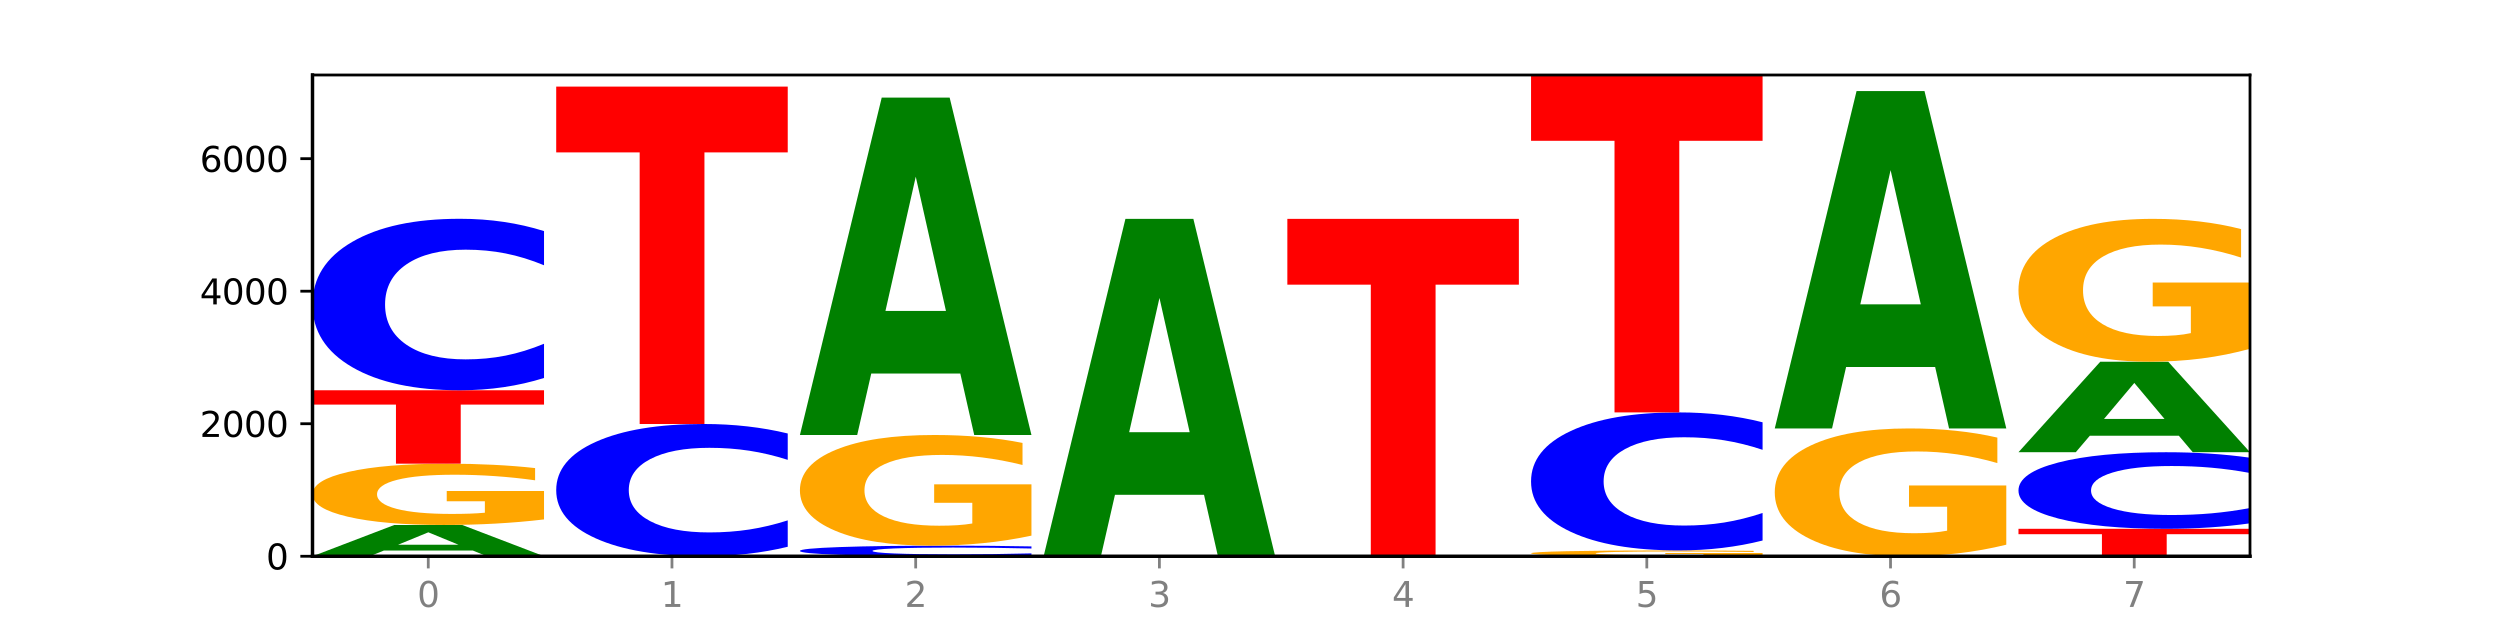 <?xml version="1.0" encoding="utf-8" standalone="no"?>
<!DOCTYPE svg PUBLIC "-//W3C//DTD SVG 1.1//EN"
  "http://www.w3.org/Graphics/SVG/1.1/DTD/svg11.dtd">
<svg xmlns:xlink="http://www.w3.org/1999/xlink" width="720pt" height="180pt" viewBox="0 0 720 180" xmlns="http://www.w3.org/2000/svg" version="1.1">
 <defs>
  <style type="text/css">*{stroke-linejoin: round; stroke-linecap: butt}</style>
 </defs>
 <g id="figure_1">
  <g id="patch_1">
   <path d="M 0 180 
L 720 180 
L 720 0 
L 0 0 
z
" style="fill: #ffffff"/>
  </g>
  <g id="axes_1">
   <g id="patch_2">
    <path d="M 90 160.2 
L 648 160.2 
L 648 21.6 
L 90 21.6 
z
" style="fill: #ffffff"/>
   </g>
   <g id="line2d_1">
    <path d="M 90 160.2 
L 648 160.2 
" clip-path="url(#p1d5643a594)" style="fill: none; stroke: #000000; stroke-width: 0.5; stroke-linecap: square"/>
   </g>
   <g id="patch_3">
    <path d="M 136.189 158.559 
L 110.545 158.559 
L 106.496 160.2 
L 90 160.2 
L 113.558 151.193 
L 133.121 151.193 
L 156.679 160.2 
L 140.197 160.2 
L 136.189 158.559 
z
M 114.635 156.887 
L 132.058 156.887 
L 123.36 153.305 
L 114.635 156.887 
z
" clip-path="url(#p1d5643a594)" style="fill: #008000"/>
   </g>
   <g id="patch_4">
    <path d="M 156.679 149.596 
Q 149.955 150.394 142.722 150.795 
Q 135.489 151.193 127.778 151.193 
Q 110.353 151.193 100.177 148.815 
Q 90 146.438 90 142.372 
Q 90 138.259 100.356 135.9 
Q 110.727 133.541 128.764 133.541 
Q 135.713 133.541 142.079 133.862 
Q 148.46 134.179 154.109 134.806 
L 154.109 138.325 
Q 148.281 137.519 142.513 137.122 
Q 136.744 136.721 130.946 136.721 
Q 120.216 136.721 114.403 138.186 
Q 108.59 139.649 108.59 142.372 
Q 108.59 145.071 114.194 146.544 
Q 119.798 148.013 130.109 148.013 
Q 132.919 148.013 135.325 147.929 
Q 137.731 147.842 139.643 147.66 
L 139.643 144.356 
L 128.66 144.356 
L 128.66 141.413 
L 156.679 141.413 
L 156.679 149.596 
z
" clip-path="url(#p1d5643a594)" style="fill: #ffa600"/>
   </g>
   <g id="patch_5">
    <path d="M 90 112.397 
L 156.679 112.397 
L 156.679 116.521 
L 132.69 116.521 
L 132.69 133.541 
L 114.036 133.541 
L 114.036 116.521 
L 90 116.521 
L 90 112.397 
z
" clip-path="url(#p1d5643a594)" style="fill: #ff0000"/>
   </g>
   <g id="patch_6">
    <path d="M 156.679 108.857 
Q 151.102 110.612 145.07 111.499 
Q 139.039 112.397 132.47 112.397 
Q 112.882 112.397 101.441 105.745 
Q 90 99.094 90 87.719 
Q 90 76.303 101.441 69.662 
Q 112.882 63.01 132.47 63.01 
Q 139.039 63.01 145.07 63.908 
Q 151.102 64.795 156.679 66.55 
L 156.679 76.395 
Q 151.051 74.069 145.591 72.988 
Q 140.131 71.906 134.1 71.906 
Q 123.281 71.906 117.082 76.119 
Q 110.899 80.323 110.899 87.719 
Q 110.899 95.085 117.082 99.298 
Q 123.281 103.501 134.1 103.501 
Q 140.131 103.501 145.591 102.42 
Q 151.051 101.328 156.679 99.002 
L 156.679 108.857 
z
" clip-path="url(#p1d5643a594)" style="fill: #0000ff"/>
   </g>
   <g id="patch_7">
    <path d="M 226.868 157.47 
Q 221.29 158.823 215.259 159.508 
Q 209.228 160.2 202.659 160.2 
Q 183.07 160.2 171.629 155.07 
Q 160.189 149.94 160.189 141.167 
Q 160.189 132.362 171.629 127.24 
Q 183.07 122.11 202.659 122.11 
Q 209.228 122.11 215.259 122.803 
Q 221.29 123.487 226.868 124.841 
L 226.868 132.433 
Q 221.24 130.639 215.78 129.805 
Q 210.32 128.971 204.289 128.971 
Q 193.47 128.971 187.27 132.221 
Q 181.088 135.463 181.088 141.167 
Q 181.088 146.848 187.27 150.097 
Q 193.47 153.339 204.289 153.339 
Q 210.32 153.339 215.78 152.505 
Q 221.24 151.663 226.868 149.869 
L 226.868 157.47 
z
" clip-path="url(#p1d5643a594)" style="fill: #0000ff"/>
   </g>
   <g id="patch_8">
    <path d="M 160.189 24.94 
L 226.868 24.94 
L 226.868 43.891 
L 202.879 43.891 
L 202.879 122.11 
L 184.224 122.11 
L 184.224 43.891 
L 160.189 43.891 
L 160.189 24.94 
z
" clip-path="url(#p1d5643a594)" style="fill: #ff0000"/>
   </g>
   <g id="patch_9">
    <path d="M 297.057 159.981 
Q 291.479 160.09 285.448 160.144 
Q 279.417 160.2 272.848 160.2 
Q 253.259 160.2 241.818 159.789 
Q 230.377 159.378 230.377 158.674 
Q 230.377 157.969 241.818 157.558 
Q 253.259 157.147 272.848 157.147 
Q 279.417 157.147 285.448 157.202 
Q 291.479 157.257 297.057 157.366 
L 297.057 157.974 
Q 291.429 157.83 285.969 157.764 
Q 280.509 157.697 274.477 157.697 
Q 263.658 157.697 257.459 157.957 
Q 251.277 158.217 251.277 158.674 
Q 251.277 159.13 257.459 159.39 
Q 263.658 159.65 274.477 159.65 
Q 280.509 159.65 285.969 159.583 
Q 291.429 159.516 297.057 159.372 
L 297.057 159.981 
z
" clip-path="url(#p1d5643a594)" style="fill: #0000ff"/>
   </g>
   <g id="patch_10">
    <path d="M 297.057 154.263 
Q 290.332 155.705 283.099 156.429 
Q 275.866 157.147 268.155 157.147 
Q 250.731 157.147 240.554 152.855 
Q 230.377 148.562 230.377 141.222 
Q 230.377 133.797 240.733 129.537 
Q 251.104 125.278 269.142 125.278 
Q 276.09 125.278 282.457 125.857 
Q 288.838 126.43 294.486 127.562 
L 294.486 133.915 
Q 288.658 132.46 282.89 131.743 
Q 277.122 131.019 271.323 131.019 
Q 260.594 131.019 254.781 133.665 
Q 248.967 136.305 248.967 141.222 
Q 248.967 146.094 254.571 148.753 
Q 260.175 151.406 270.487 151.406 
Q 273.296 151.406 275.702 151.255 
Q 278.108 151.097 280.021 150.768 
L 280.021 144.803 
L 269.037 144.803 
L 269.037 139.491 
L 297.057 139.491 
L 297.057 154.263 
z
" clip-path="url(#p1d5643a594)" style="fill: #ffa600"/>
   </g>
   <g id="patch_11">
    <path d="M 276.566 107.577 
L 250.922 107.577 
L 246.873 125.278 
L 230.377 125.278 
L 253.935 28.107 
L 273.499 28.107 
L 297.057 125.278 
L 280.574 125.278 
L 276.566 107.577 
z
M 255.012 89.542 
L 272.435 89.542 
L 263.737 50.89 
L 255.012 89.542 
z
" clip-path="url(#p1d5643a594)" style="fill: #008000"/>
   </g>
   <g id="patch_12">
    <path d="M 346.755 142.499 
L 321.111 142.499 
L 317.062 160.2 
L 300.566 160.2 
L 324.124 63.029 
L 343.687 63.029 
L 367.245 160.2 
L 350.763 160.2 
L 346.755 142.499 
z
M 325.201 124.464 
L 342.624 124.464 
L 333.926 85.812 
L 325.201 124.464 
z
" clip-path="url(#p1d5643a594)" style="fill: #008000"/>
   </g>
   <g id="patch_13">
    <path d="M 370.755 63.029 
L 437.434 63.029 
L 437.434 81.98 
L 413.445 81.98 
L 413.445 160.2 
L 394.79 160.2 
L 394.79 81.98 
L 370.755 81.98 
L 370.755 63.029 
z
" clip-path="url(#p1d5643a594)" style="fill: #ff0000"/>
   </g>
   <g id="patch_14">
    <path d="M 507.623 160.048 
Q 500.898 160.124 493.665 160.162 
Q 486.432 160.2 478.721 160.2 
Q 461.297 160.2 451.12 159.974 
Q 440.943 159.748 440.943 159.361 
Q 440.943 158.97 451.299 158.745 
Q 461.67 158.521 479.708 158.521 
Q 486.656 158.521 493.023 158.551 
Q 499.404 158.581 505.052 158.641 
L 505.052 158.976 
Q 499.224 158.899 493.456 158.861 
Q 487.688 158.823 481.889 158.823 
Q 471.16 158.823 465.347 158.963 
Q 459.533 159.102 459.533 159.361 
Q 459.533 159.618 465.137 159.758 
Q 470.741 159.898 481.053 159.898 
Q 483.862 159.898 486.268 159.89 
Q 488.674 159.881 490.587 159.864 
L 490.587 159.55 
L 479.603 159.55 
L 479.603 159.27 
L 507.623 159.27 
L 507.623 160.048 
z
" clip-path="url(#p1d5643a594)" style="fill: #ffa600"/>
   </g>
   <g id="patch_15">
    <path d="M 507.623 155.671 
Q 502.045 157.084 496.014 157.798 
Q 489.983 158.521 483.414 158.521 
Q 463.825 158.521 452.384 153.167 
Q 440.943 147.813 440.943 138.658 
Q 440.943 129.47 452.384 124.124 
Q 463.825 118.771 483.414 118.771 
Q 489.983 118.771 496.014 119.493 
Q 502.045 120.208 507.623 121.62 
L 507.623 129.544 
Q 501.995 127.672 496.535 126.801 
Q 491.075 125.931 485.043 125.931 
Q 474.224 125.931 468.025 129.322 
Q 461.843 132.705 461.843 138.658 
Q 461.843 144.586 468.025 147.978 
Q 474.224 151.361 485.043 151.361 
Q 491.075 151.361 496.535 150.49 
Q 501.995 149.612 507.623 147.74 
L 507.623 155.671 
z
" clip-path="url(#p1d5643a594)" style="fill: #0000ff"/>
   </g>
   <g id="patch_16">
    <path d="M 440.943 21.6 
L 507.623 21.6 
L 507.623 40.551 
L 483.634 40.551 
L 483.634 118.771 
L 464.979 118.771 
L 464.979 40.551 
L 440.943 40.551 
L 440.943 21.6 
z
" clip-path="url(#p1d5643a594)" style="fill: #ff0000"/>
   </g>
   <g id="patch_17">
    <path d="M 577.811 156.869 
Q 571.087 158.535 563.854 159.371 
Q 556.621 160.2 548.91 160.2 
Q 531.486 160.2 521.309 155.242 
Q 511.132 150.284 511.132 141.806 
Q 511.132 133.228 521.488 128.309 
Q 531.859 123.389 549.896 123.389 
Q 556.845 123.389 563.211 124.058 
Q 569.592 124.72 575.241 126.027 
L 575.241 133.365 
Q 569.413 131.685 563.645 130.856 
Q 557.876 130.02 552.078 130.02 
Q 541.348 130.02 535.535 133.076 
Q 529.722 136.126 529.722 141.806 
Q 529.722 147.433 535.326 150.505 
Q 540.93 153.569 551.241 153.569 
Q 554.051 153.569 556.457 153.394 
Q 558.863 153.212 560.775 152.832 
L 560.775 145.942 
L 549.792 145.942 
L 549.792 139.806 
L 577.811 139.806 
L 577.811 156.869 
z
" clip-path="url(#p1d5643a594)" style="fill: #ffa600"/>
   </g>
   <g id="patch_18">
    <path d="M 557.321 105.687 
L 531.677 105.687 
L 527.628 123.389 
L 511.132 123.389 
L 534.69 26.218 
L 554.253 26.218 
L 577.811 123.389 
L 561.329 123.389 
L 557.321 105.687 
z
M 535.767 87.653 
L 553.19 87.653 
L 544.492 49.001 
L 535.767 87.653 
z
" clip-path="url(#p1d5643a594)" style="fill: #008000"/>
   </g>
   <g id="patch_19">
    <path d="M 581.321 152.3 
L 648 152.3 
L 648 153.84 
L 624.011 153.84 
L 624.011 160.2 
L 605.356 160.2 
L 605.356 153.84 
L 581.321 153.84 
L 581.321 152.3 
z
" clip-path="url(#p1d5643a594)" style="fill: #ff0000"/>
   </g>
   <g id="patch_20">
    <path d="M 648 150.718 
Q 642.422 151.502 636.391 151.899 
Q 630.36 152.3 623.791 152.3 
Q 604.202 152.3 592.762 149.329 
Q 581.321 146.357 581.321 141.276 
Q 581.321 136.177 592.762 133.211 
Q 604.202 130.24 623.791 130.24 
Q 630.36 130.24 636.391 130.641 
Q 642.422 131.037 648 131.821 
L 648 136.218 
Q 642.372 135.179 636.912 134.696 
Q 631.452 134.213 625.421 134.213 
Q 614.602 134.213 608.402 136.095 
Q 602.22 137.973 602.22 141.276 
Q 602.22 144.567 608.402 146.449 
Q 614.602 148.326 625.421 148.326 
Q 631.452 148.326 636.912 147.843 
Q 642.372 147.355 648 146.316 
L 648 150.718 
z
" clip-path="url(#p1d5643a594)" style="fill: #0000ff"/>
   </g>
   <g id="patch_21">
    <path d="M 627.51 125.491 
L 601.866 125.491 
L 597.817 130.24 
L 581.321 130.24 
L 604.879 104.172 
L 624.442 104.172 
L 648 130.24 
L 631.518 130.24 
L 627.51 125.491 
z
M 605.956 120.653 
L 623.379 120.653 
L 614.681 110.284 
L 605.956 120.653 
z
" clip-path="url(#p1d5643a594)" style="fill: #008000"/>
   </g>
   <g id="patch_22">
    <path d="M 648 100.45 
Q 641.275 102.311 634.042 103.246 
Q 626.81 104.172 619.099 104.172 
Q 601.674 104.172 591.497 98.631 
Q 581.321 93.09 581.321 83.613 
Q 581.321 74.027 591.677 68.528 
Q 602.048 63.029 620.085 63.029 
Q 627.034 63.029 633.4 63.777 
Q 639.781 64.517 645.43 65.978 
L 645.43 74.18 
Q 639.602 72.302 633.833 71.375 
Q 628.065 70.44 622.267 70.44 
Q 611.537 70.44 605.724 73.857 
Q 599.911 77.265 599.911 83.613 
Q 599.911 89.903 605.515 93.336 
Q 611.119 96.761 621.43 96.761 
Q 624.239 96.761 626.645 96.566 
Q 629.051 96.362 630.964 95.937 
L 630.964 88.237 
L 619.98 88.237 
L 619.98 81.378 
L 648 81.378 
L 648 100.45 
z
" clip-path="url(#p1d5643a594)" style="fill: #ffa600"/>
   </g>
   <g id="matplotlib.axis_1">
    <g id="xtick_1">
     <g id="line2d_2">
      <defs>
       <path id="mceb54887d7" d="M 0 0 
L 0 3.5 
" style="stroke: #808080; stroke-width: 0.8"/>
      </defs>
      <g>
       <use xlink:href="#mceb54887d7" x="123.34" y="160.2" style="fill: #808080; stroke: #808080; stroke-width: 0.8"/>
      </g>
     </g>
     <g id="text_1">
      <!-- 0 -->
      <g style="fill: #808080" transform="translate(120.158 174.798) scale(0.1 -0.1)">
       <defs>
        <path id="DejaVuSans-30" d="M 2034 4250 
Q 1547 4250 1301 3770 
Q 1056 3291 1056 2328 
Q 1056 1369 1301 889 
Q 1547 409 2034 409 
Q 2525 409 2770 889 
Q 3016 1369 3016 2328 
Q 3016 3291 2770 3770 
Q 2525 4250 2034 4250 
z
M 2034 4750 
Q 2819 4750 3233 4129 
Q 3647 3509 3647 2328 
Q 3647 1150 3233 529 
Q 2819 -91 2034 -91 
Q 1250 -91 836 529 
Q 422 1150 422 2328 
Q 422 3509 836 4129 
Q 1250 4750 2034 4750 
z
" transform="scale(0.016)"/>
       </defs>
       <use xlink:href="#DejaVuSans-30"/>
      </g>
     </g>
    </g>
    <g id="xtick_2">
     <g id="line2d_3">
      <g>
       <use xlink:href="#mceb54887d7" x="193.528" y="160.2" style="fill: #808080; stroke: #808080; stroke-width: 0.8"/>
      </g>
     </g>
     <g id="text_2">
      <!-- 1 -->
      <g style="fill: #808080" transform="translate(190.347 174.798) scale(0.1 -0.1)">
       <defs>
        <path id="DejaVuSans-31" d="M 794 531 
L 1825 531 
L 1825 4091 
L 703 3866 
L 703 4441 
L 1819 4666 
L 2450 4666 
L 2450 531 
L 3481 531 
L 3481 0 
L 794 0 
L 794 531 
z
" transform="scale(0.016)"/>
       </defs>
       <use xlink:href="#DejaVuSans-31"/>
      </g>
     </g>
    </g>
    <g id="xtick_3">
     <g id="line2d_4">
      <g>
       <use xlink:href="#mceb54887d7" x="263.717" y="160.2" style="fill: #808080; stroke: #808080; stroke-width: 0.8"/>
      </g>
     </g>
     <g id="text_3">
      <!-- 2 -->
      <g style="fill: #808080" transform="translate(260.536 174.798) scale(0.1 -0.1)">
       <defs>
        <path id="DejaVuSans-32" d="M 1228 531 
L 3431 531 
L 3431 0 
L 469 0 
L 469 531 
Q 828 903 1448 1529 
Q 2069 2156 2228 2338 
Q 2531 2678 2651 2914 
Q 2772 3150 2772 3378 
Q 2772 3750 2511 3984 
Q 2250 4219 1831 4219 
Q 1534 4219 1204 4116 
Q 875 4013 500 3803 
L 500 4441 
Q 881 4594 1212 4672 
Q 1544 4750 1819 4750 
Q 2544 4750 2975 4387 
Q 3406 4025 3406 3419 
Q 3406 3131 3298 2873 
Q 3191 2616 2906 2266 
Q 2828 2175 2409 1742 
Q 1991 1309 1228 531 
z
" transform="scale(0.016)"/>
       </defs>
       <use xlink:href="#DejaVuSans-32"/>
      </g>
     </g>
    </g>
    <g id="xtick_4">
     <g id="line2d_5">
      <g>
       <use xlink:href="#mceb54887d7" x="333.906" y="160.2" style="fill: #808080; stroke: #808080; stroke-width: 0.8"/>
      </g>
     </g>
     <g id="text_4">
      <!-- 3 -->
      <g style="fill: #808080" transform="translate(330.724 174.798) scale(0.1 -0.1)">
       <defs>
        <path id="DejaVuSans-33" d="M 2597 2516 
Q 3050 2419 3304 2112 
Q 3559 1806 3559 1356 
Q 3559 666 3084 287 
Q 2609 -91 1734 -91 
Q 1441 -91 1130 -33 
Q 819 25 488 141 
L 488 750 
Q 750 597 1062 519 
Q 1375 441 1716 441 
Q 2309 441 2620 675 
Q 2931 909 2931 1356 
Q 2931 1769 2642 2001 
Q 2353 2234 1838 2234 
L 1294 2234 
L 1294 2753 
L 1863 2753 
Q 2328 2753 2575 2939 
Q 2822 3125 2822 3475 
Q 2822 3834 2567 4026 
Q 2313 4219 1838 4219 
Q 1578 4219 1281 4162 
Q 984 4106 628 3988 
L 628 4550 
Q 988 4650 1302 4700 
Q 1616 4750 1894 4750 
Q 2613 4750 3031 4423 
Q 3450 4097 3450 3541 
Q 3450 3153 3228 2886 
Q 3006 2619 2597 2516 
z
" transform="scale(0.016)"/>
       </defs>
       <use xlink:href="#DejaVuSans-33"/>
      </g>
     </g>
    </g>
    <g id="xtick_5">
     <g id="line2d_6">
      <g>
       <use xlink:href="#mceb54887d7" x="404.094" y="160.2" style="fill: #808080; stroke: #808080; stroke-width: 0.8"/>
      </g>
     </g>
     <g id="text_5">
      <!-- 4 -->
      <g style="fill: #808080" transform="translate(400.913 174.798) scale(0.1 -0.1)">
       <defs>
        <path id="DejaVuSans-34" d="M 2419 4116 
L 825 1625 
L 2419 1625 
L 2419 4116 
z
M 2253 4666 
L 3047 4666 
L 3047 1625 
L 3713 1625 
L 3713 1100 
L 3047 1100 
L 3047 0 
L 2419 0 
L 2419 1100 
L 313 1100 
L 313 1709 
L 2253 4666 
z
" transform="scale(0.016)"/>
       </defs>
       <use xlink:href="#DejaVuSans-34"/>
      </g>
     </g>
    </g>
    <g id="xtick_6">
     <g id="line2d_7">
      <g>
       <use xlink:href="#mceb54887d7" x="474.283" y="160.2" style="fill: #808080; stroke: #808080; stroke-width: 0.8"/>
      </g>
     </g>
     <g id="text_6">
      <!-- 5 -->
      <g style="fill: #808080" transform="translate(471.102 174.798) scale(0.1 -0.1)">
       <defs>
        <path id="DejaVuSans-35" d="M 691 4666 
L 3169 4666 
L 3169 4134 
L 1269 4134 
L 1269 2991 
Q 1406 3038 1543 3061 
Q 1681 3084 1819 3084 
Q 2600 3084 3056 2656 
Q 3513 2228 3513 1497 
Q 3513 744 3044 326 
Q 2575 -91 1722 -91 
Q 1428 -91 1123 -41 
Q 819 9 494 109 
L 494 744 
Q 775 591 1075 516 
Q 1375 441 1709 441 
Q 2250 441 2565 725 
Q 2881 1009 2881 1497 
Q 2881 1984 2565 2268 
Q 2250 2553 1709 2553 
Q 1456 2553 1204 2497 
Q 953 2441 691 2322 
L 691 4666 
z
" transform="scale(0.016)"/>
       </defs>
       <use xlink:href="#DejaVuSans-35"/>
      </g>
     </g>
    </g>
    <g id="xtick_7">
     <g id="line2d_8">
      <g>
       <use xlink:href="#mceb54887d7" x="544.472" y="160.2" style="fill: #808080; stroke: #808080; stroke-width: 0.8"/>
      </g>
     </g>
     <g id="text_7">
      <!-- 6 -->
      <g style="fill: #808080" transform="translate(541.29 174.798) scale(0.1 -0.1)">
       <defs>
        <path id="DejaVuSans-36" d="M 2113 2584 
Q 1688 2584 1439 2293 
Q 1191 2003 1191 1497 
Q 1191 994 1439 701 
Q 1688 409 2113 409 
Q 2538 409 2786 701 
Q 3034 994 3034 1497 
Q 3034 2003 2786 2293 
Q 2538 2584 2113 2584 
z
M 3366 4563 
L 3366 3988 
Q 3128 4100 2886 4159 
Q 2644 4219 2406 4219 
Q 1781 4219 1451 3797 
Q 1122 3375 1075 2522 
Q 1259 2794 1537 2939 
Q 1816 3084 2150 3084 
Q 2853 3084 3261 2657 
Q 3669 2231 3669 1497 
Q 3669 778 3244 343 
Q 2819 -91 2113 -91 
Q 1303 -91 875 529 
Q 447 1150 447 2328 
Q 447 3434 972 4092 
Q 1497 4750 2381 4750 
Q 2619 4750 2861 4703 
Q 3103 4656 3366 4563 
z
" transform="scale(0.016)"/>
       </defs>
       <use xlink:href="#DejaVuSans-36"/>
      </g>
     </g>
    </g>
    <g id="xtick_8">
     <g id="line2d_9">
      <g>
       <use xlink:href="#mceb54887d7" x="614.66" y="160.2" style="fill: #808080; stroke: #808080; stroke-width: 0.8"/>
      </g>
     </g>
     <g id="text_8">
      <!-- 7 -->
      <g style="fill: #808080" transform="translate(611.479 174.798) scale(0.1 -0.1)">
       <defs>
        <path id="DejaVuSans-37" d="M 525 4666 
L 3525 4666 
L 3525 4397 
L 1831 0 
L 1172 0 
L 2766 4134 
L 525 4134 
L 525 4666 
z
" transform="scale(0.016)"/>
       </defs>
       <use xlink:href="#DejaVuSans-37"/>
      </g>
     </g>
    </g>
   </g>
   <g id="matplotlib.axis_2">
    <g id="ytick_1">
     <g id="line2d_10">
      <defs>
       <path id="m20eddb0260" d="M 0 0 
L -3.5 0 
" style="stroke: #000000; stroke-width: 0.8"/>
      </defs>
      <g>
       <use xlink:href="#m20eddb0260" x="90" y="160.2" style="stroke: #000000; stroke-width: 0.8"/>
      </g>
     </g>
     <g id="text_9">
      <!-- 0 -->
      <g transform="translate(76.638 163.999) scale(0.1 -0.1)">
       <use xlink:href="#DejaVuSans-30"/>
      </g>
     </g>
    </g>
    <g id="ytick_2">
     <g id="line2d_11">
      <g>
       <use xlink:href="#m20eddb0260" x="90" y="122.034" style="stroke: #000000; stroke-width: 0.8"/>
      </g>
     </g>
     <g id="text_10">
      <!-- 2000 -->
      <g transform="translate(57.55 125.833) scale(0.1 -0.1)">
       <use xlink:href="#DejaVuSans-32"/>
       <use xlink:href="#DejaVuSans-30" x="63.623"/>
       <use xlink:href="#DejaVuSans-30" x="127.246"/>
       <use xlink:href="#DejaVuSans-30" x="190.869"/>
      </g>
     </g>
    </g>
    <g id="ytick_3">
     <g id="line2d_12">
      <g>
       <use xlink:href="#m20eddb0260" x="90" y="83.868" style="stroke: #000000; stroke-width: 0.8"/>
      </g>
     </g>
     <g id="text_11">
      <!-- 4000 -->
      <g transform="translate(57.55 87.667) scale(0.1 -0.1)">
       <use xlink:href="#DejaVuSans-34"/>
       <use xlink:href="#DejaVuSans-30" x="63.623"/>
       <use xlink:href="#DejaVuSans-30" x="127.246"/>
       <use xlink:href="#DejaVuSans-30" x="190.869"/>
      </g>
     </g>
    </g>
    <g id="ytick_4">
     <g id="line2d_13">
      <g>
       <use xlink:href="#m20eddb0260" x="90" y="45.702" style="stroke: #000000; stroke-width: 0.8"/>
      </g>
     </g>
     <g id="text_12">
      <!-- 6000 -->
      <g transform="translate(57.55 49.501) scale(0.1 -0.1)">
       <use xlink:href="#DejaVuSans-36"/>
       <use xlink:href="#DejaVuSans-30" x="63.623"/>
       <use xlink:href="#DejaVuSans-30" x="127.246"/>
       <use xlink:href="#DejaVuSans-30" x="190.869"/>
      </g>
     </g>
    </g>
   </g>
   <g id="patch_23">
    <path d="M 90 160.2 
L 90 21.6 
" style="fill: none; stroke: #000000; stroke-linejoin: miter; stroke-linecap: square"/>
   </g>
   <g id="patch_24">
    <path d="M 648 160.2 
L 648 21.6 
" style="fill: none; stroke: #000000; stroke-width: 0.8; stroke-linejoin: miter; stroke-linecap: square"/>
   </g>
   <g id="patch_25">
    <path d="M 90 160.2 
L 648 160.2 
" style="fill: none; stroke: #000000; stroke-linejoin: miter; stroke-linecap: square"/>
   </g>
   <g id="patch_26">
    <path d="M 90 21.6 
L 648 21.6 
" style="fill: none; stroke: #000000; stroke-width: 0.8; stroke-linejoin: miter; stroke-linecap: square"/>
   </g>
  </g>
 </g>
 <defs>
  <clipPath id="p1d5643a594">
   <rect x="90" y="21.6" width="558" height="138.6"/>
  </clipPath>
 </defs>
</svg>
